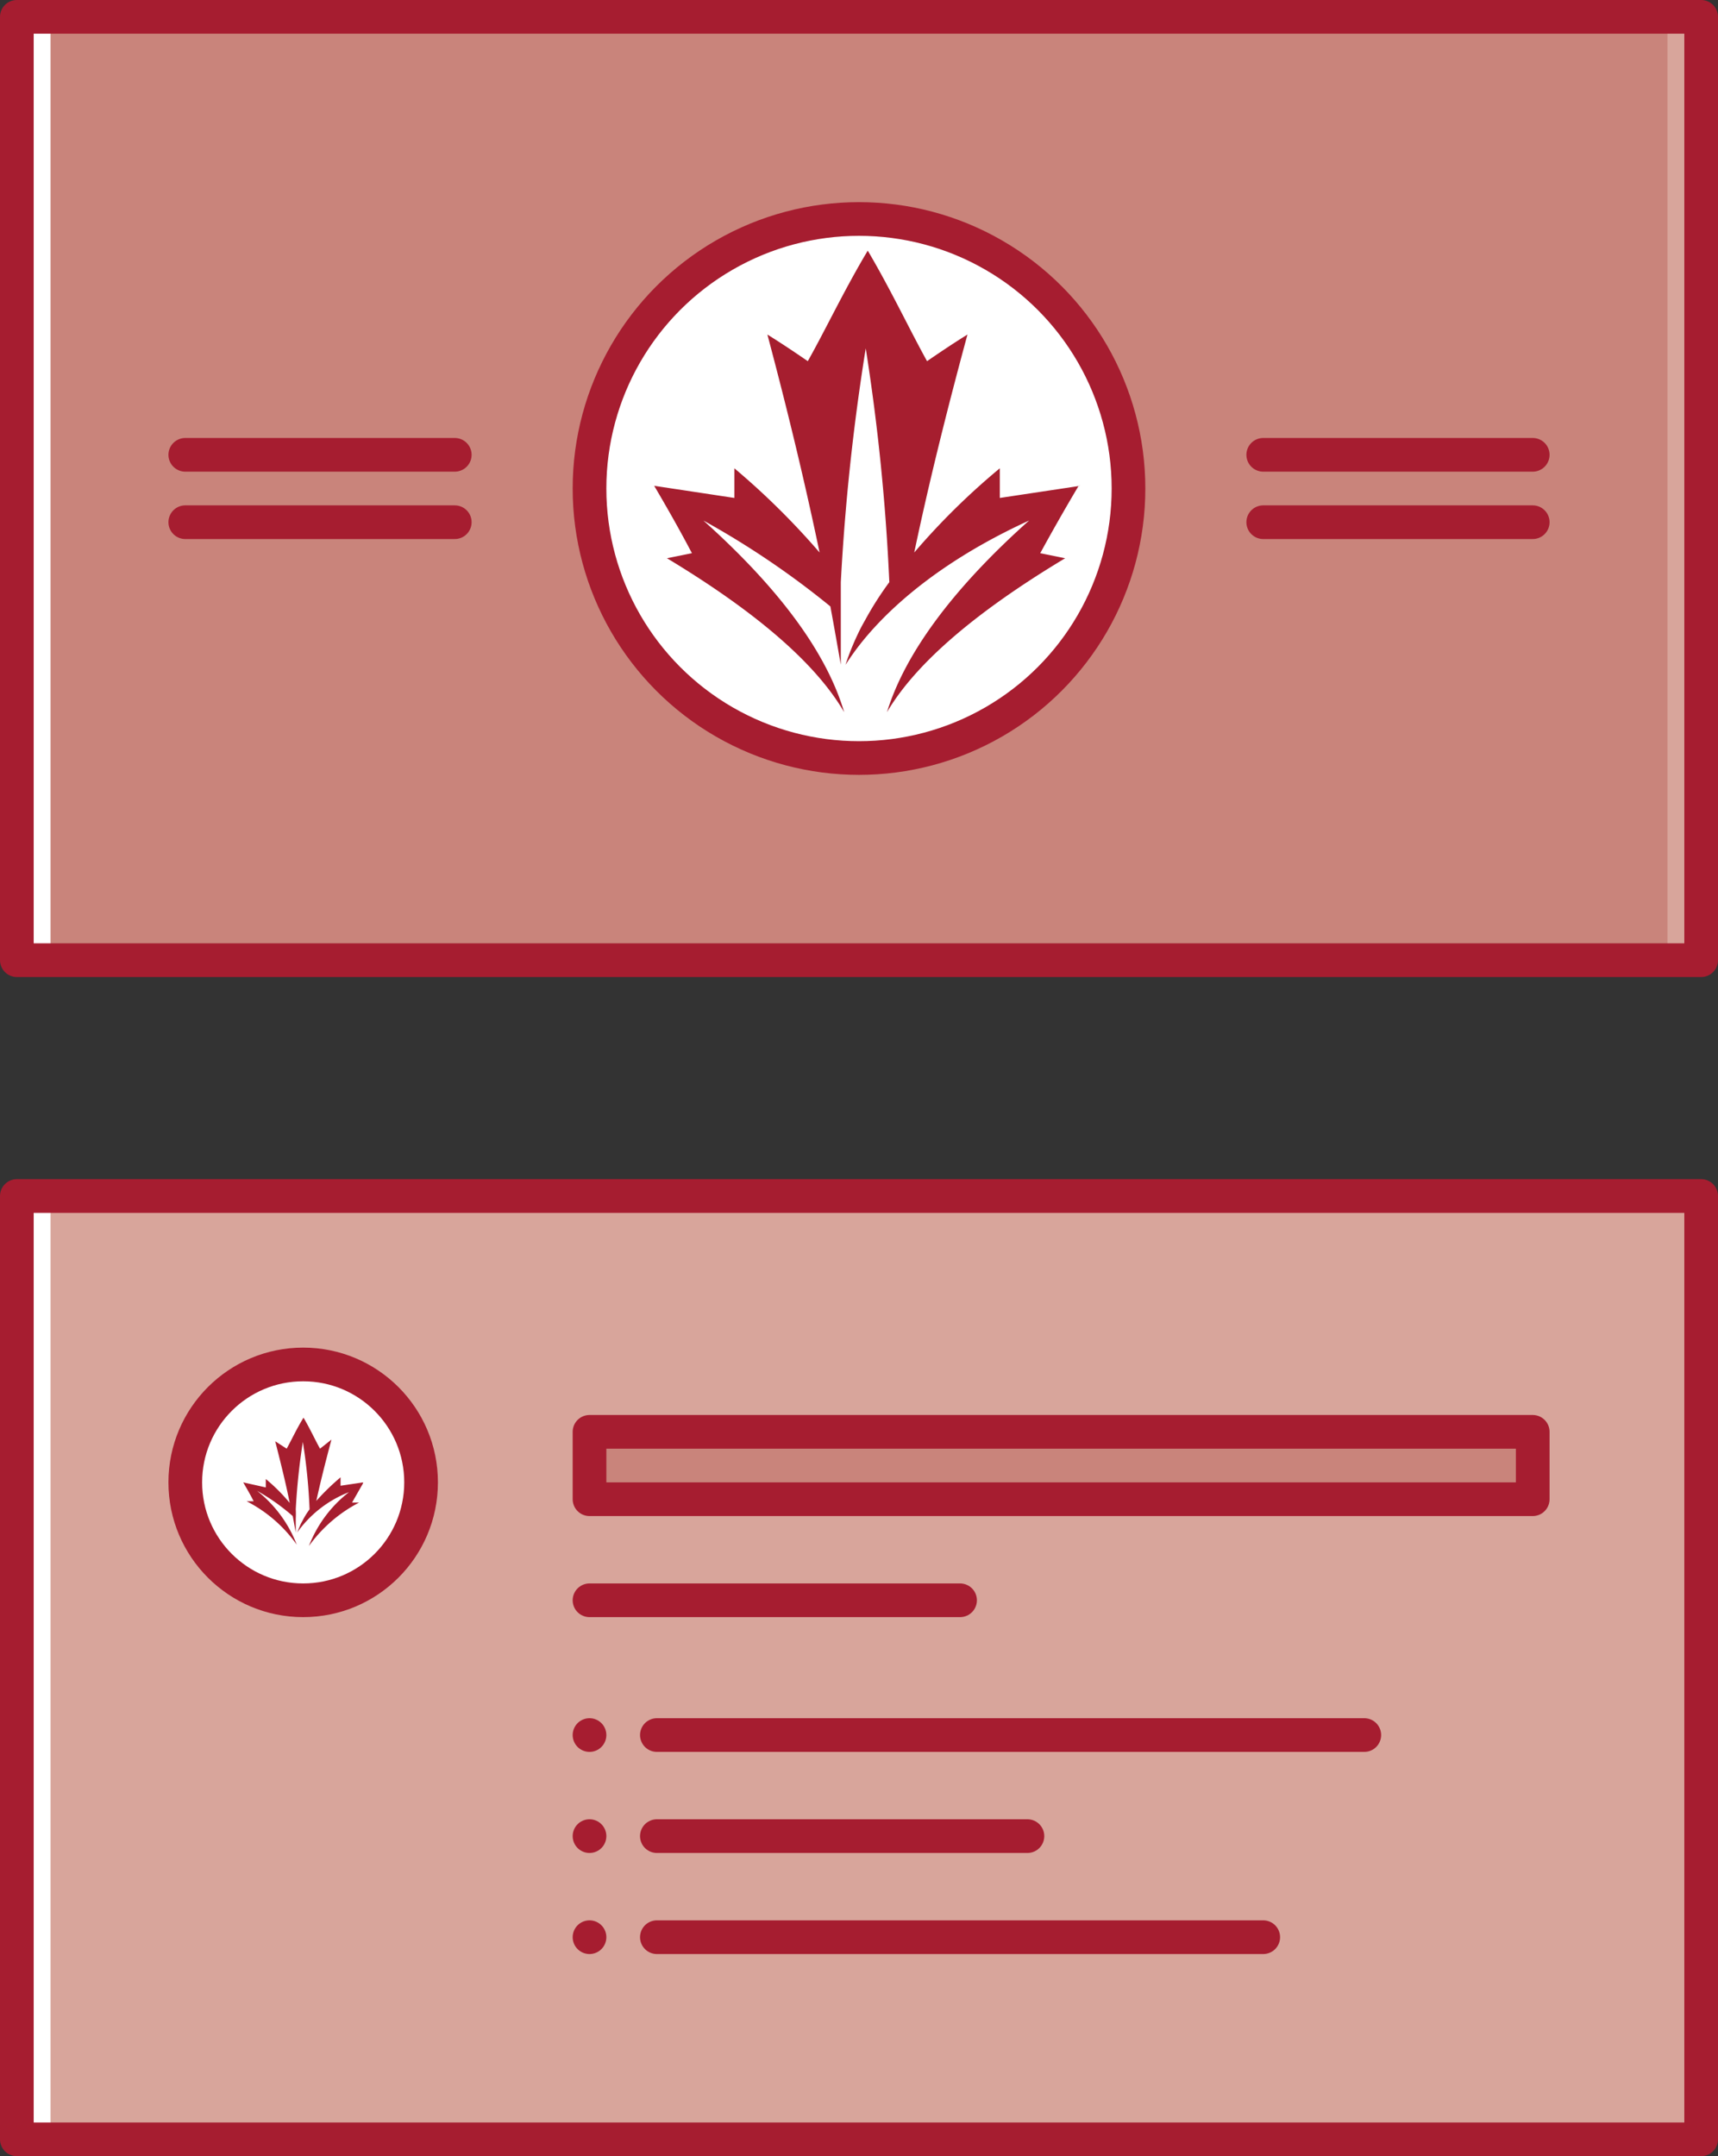 <?xml version="1.0" encoding="utf-8"?><svg xmlns="http://www.w3.org/2000/svg" viewBox="0 0 51 64"><rect x="0" y="0" width="51" height="64" fill="#333333" stroke="none"/><defs><style>.cls-1{fill:#d8a59b;}.cls-2{fill:#c9847b;}.cls-3{fill:#fff;}.cls-4{fill:none;stroke:#a61d30;stroke-linecap:round;stroke-linejoin:round;}.cls-5{fill:#a61e2f;}</style></defs><title>LeveragingBrandingAsset 14</title><g id="Layer_2" data-name="Layer 2"><g id="icons"><g id="_8._business_card_design_advertising_brand_print" data-name="8. business, card, design, advertising, brand, print"><rect class="cls-1" x="0.5" y="35.5" width="50" height="28"/><rect class="cls-2" x="0.5" y="0.5" width="50" height="28"/><circle class="cls-3" cx="25.5" cy="14.5" r="8"/><circle class="cls-3" cx="23" cy="11" r="1.5"/><rect class="cls-3" x="0.5" y="0.5" width="1" height="28"/><rect class="cls-1" x="49.5" y="0.5" width="1" height="28"/><rect class="cls-2" x="17.5" y="42.5" width="28" height="2"/><rect class="cls-3" x="0.5" y="35.5" width="1" height="28"/><rect class="cls-1" x="49.5" y="35.5" width="1" height="28"/><circle class="cls-3" cx="9" cy="44" r="3.5"/><g id="_8._business_card_design_advertising_brand_print-2" data-name="8. business, card, design, advertising, brand, print"><polygon class="cls-4" points="17.5 51.5 17.5 51.5 17.5 51.5 17.5 51.5 17.5 51.5"/><rect class="cls-4" x="0.5" y="0.5" width="50" height="28"/><rect class="cls-4" x="0.5" y="35.5" width="50" height="28"/><circle class="cls-4" cx="25.5" cy="14.5" r="8"/><circle class="cls-4" cx="9" cy="44" r="3.5"/><rect class="cls-4" x="17.5" y="42.5" width="28" height="2"/><line class="cls-4" x1="19.5" y1="51.5" x2="40.5" y2="51.5"/><polygon class="cls-4" points="17.5 54.5 17.5 54.5 17.5 54.5 17.5 54.5 17.5 54.5"/><line class="cls-4" x1="19.5" y1="54.5" x2="30.5" y2="54.5"/><polygon class="cls-4" points="17.5 57.5 17.5 57.5 17.5 57.5 17.5 57.5 17.5 57.5"/><line class="cls-4" x1="19.5" y1="57.5" x2="37.5" y2="57.5"/><line class="cls-4" x1="17.5" y1="47.5" x2="28.5" y2="47.5"/><line class="cls-4" x1="5.5" y1="13.5" x2="13.5" y2="13.5"/><line class="cls-4" x1="5.5" y1="15.5" x2="13.5" y2="15.5"/><line class="cls-4" x1="37.5" y1="13.5" x2="45.5" y2="13.5"/><line class="cls-4" x1="37.5" y1="15.5" x2="45.5" y2="15.5"/></g></g></g><g id="Isolation_Mode" data-name="Isolation Mode"><path class="cls-5" d="M32.07,14.42l-2.39.36c0-.29,0-.59,0-.88a20.84,20.84,0,0,0-2.54,2.5c.42-2,.94-4.11,1.58-6.47-.42.26-.82.53-1.2.79-.5-.9-1.08-2.13-1.76-3.28-.69,1.15-1.27,2.38-1.78,3.28-.38-.26-.78-.53-1.2-.79.63,2.36,1.14,4.51,1.55,6.47a22.24,22.24,0,0,0-2.53-2.5c0,.29,0,.59,0,.88l-2.38-.36c.4.68.78,1.35,1.12,2l-.74.15c2.72,1.64,4.44,3.16,5.26,4.57-.51-1.72-1.86-3.61-4.18-5.69A25.35,25.35,0,0,1,24.65,18c.11.59.21,1.17.31,1.73,0-.47,0-.95,0-1.45,0-.33,0-.66,0-1a65.48,65.48,0,0,1,.74-6.94,62.18,62.18,0,0,1,.7,6.94,9.64,9.64,0,0,0-.72,1.13c-.08.14-.15.27-.21.4a7.69,7.69,0,0,0-.37.92c.17-.23,1.41-2.43,5.45-4.28-2.33,2.08-3.7,4-4.22,5.69.83-1.41,2.56-2.93,5.29-4.57l-.74-.15c.35-.64.73-1.31,1.14-2"/><path class="cls-5" d="M10.78,44l-.67.1v-.25a6.93,6.93,0,0,0-.72.7c.12-.55.27-1.15.45-1.82L9.5,43c-.14-.25-.3-.6-.49-.92-.2.32-.36.67-.5.92l-.34-.22c.17.67.32,1.27.43,1.83a5.27,5.27,0,0,0-.71-.71v.25L7.22,44c.11.19.22.38.31.56l-.21,0a4.14,4.14,0,0,1,1.49,1.29,3.77,3.77,0,0,0-1.18-1.6A6.26,6.26,0,0,1,8.69,45l.09.49v-.41a2.53,2.53,0,0,0,0-.28,19.5,19.5,0,0,1,.21-2,16.76,16.76,0,0,1,.2,2,2.36,2.36,0,0,0-.2.32l-.06.11-.11.26a3.42,3.42,0,0,1,1.54-1.2,3.72,3.72,0,0,0-1.19,1.6,4.23,4.23,0,0,1,1.49-1.29l-.21,0,.32-.56"/></g></g></svg>